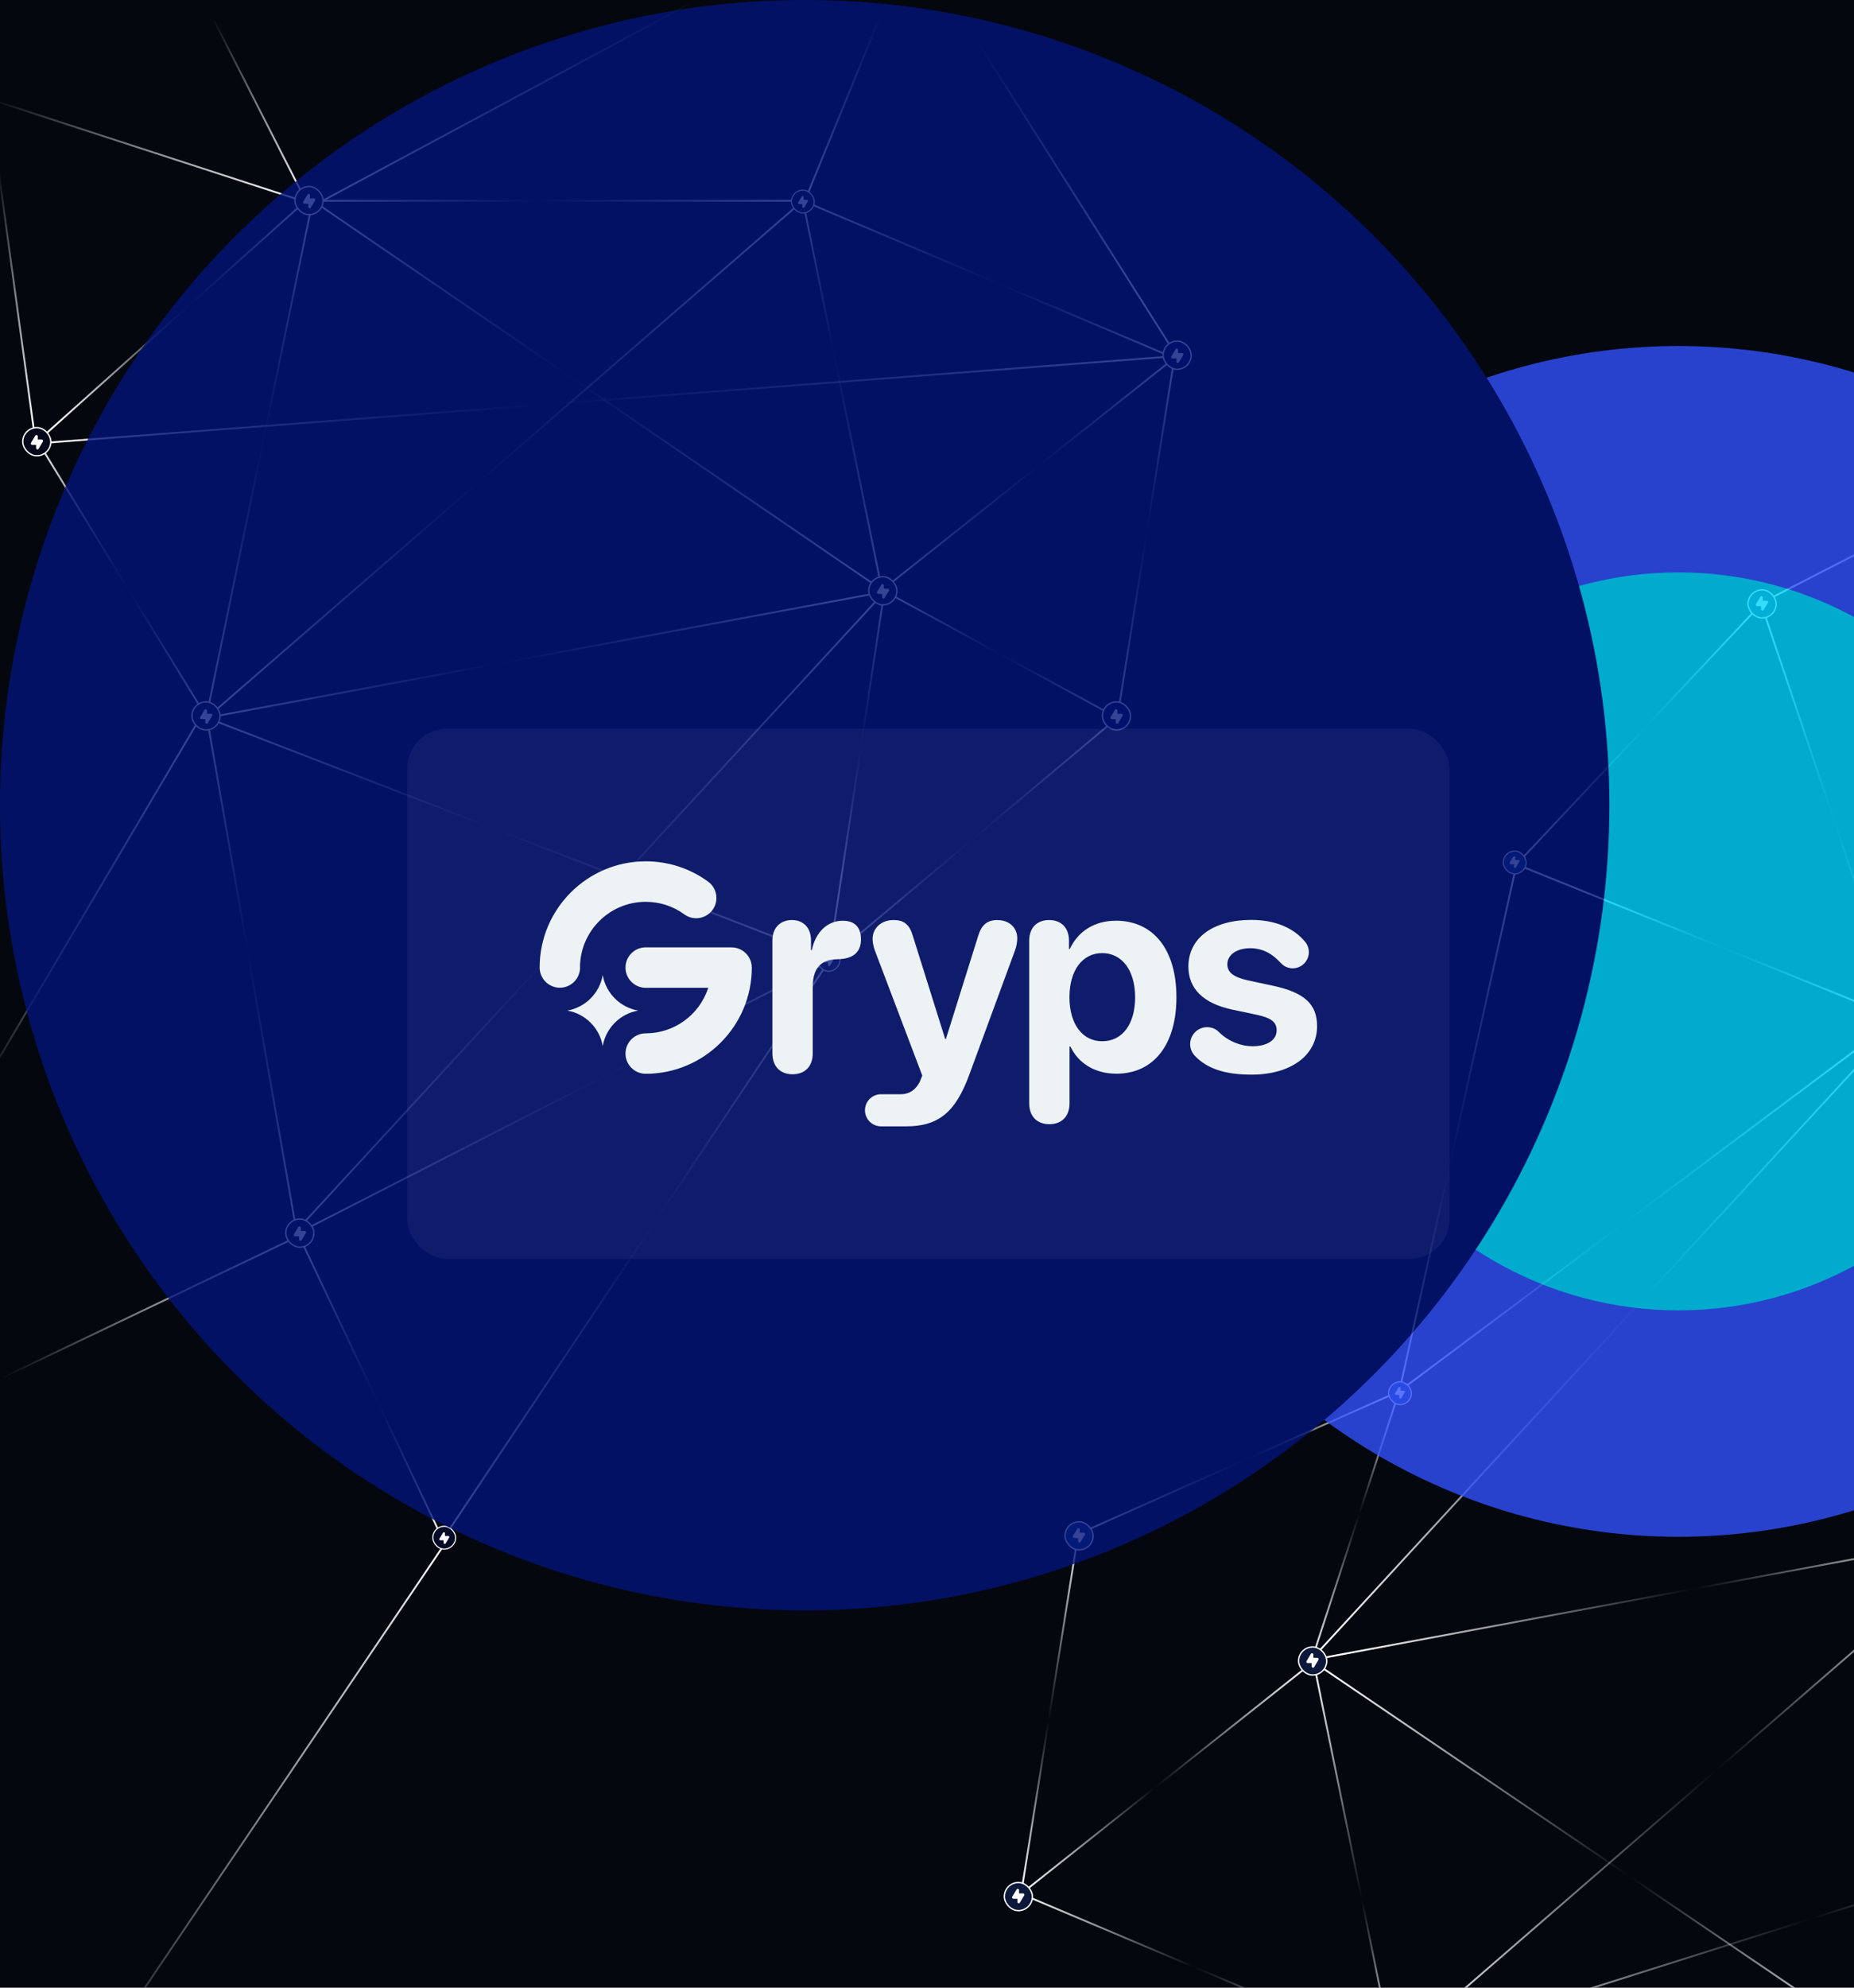 <svg width="560" height="600" viewBox="0 0 560 600" fill="none" xmlns="http://www.w3.org/2000/svg">
<g clip-path="url(#clip0_2057_57456)">
<rect width="560" height="600" fill="#05070F"/>
<path d="M420.654 619.12L568.154 619.119" stroke="url(#paint0_linear_2057_57456)" stroke-width="0.556"/>
<path d="M420.654 619.118L652.599 545.832" stroke="url(#paint1_linear_2057_57456)" stroke-width="0.556"/>
<path d="M420.654 619.115L600.654 463.051" stroke="url(#paint2_linear_2057_57456)" stroke-width="0.556"/>
<path d="M395.932 501.112L600.654 463.055" stroke="url(#paint3_linear_2057_57456)" stroke-width="0.556"/>
<path d="M395.932 501.108L574.266 307.498" stroke="url(#paint4_linear_2057_57456)" stroke-width="0.556"/>
<path d="M573.987 310.273L600.654 463.05" stroke="url(#paint5_linear_2057_57456)" stroke-width="0.556"/>
<path d="M395.933 501.109L569.98 619.163" stroke="url(#paint6_linear_2057_57456)" stroke-width="0.556"/>
<path d="M600.654 464.164L568.71 619.164" stroke="url(#paint7_linear_2057_57456)" stroke-width="0.556"/>
<path d="M420.655 619.116L396.766 501.664" stroke="url(#paint8_linear_2057_57456)" stroke-width="0.556"/>
<path d="M420.653 619.12L308.432 571.669" stroke="url(#paint9_linear_2057_57456)" stroke-width="0.556"/>
<path d="M325.654 463.055L308.432 571.668" stroke="url(#paint10_linear_2057_57456)" stroke-width="0.556"/>
<path d="M394.543 503.336L308.432 571.671" stroke="url(#paint11_linear_2057_57456)" stroke-width="0.556"/>
<path d="M325.654 463.052L422.598 419.995" stroke="url(#paint12_linear_2057_57456)" stroke-width="0.556"/>
<path d="M395.932 501.947L422.599 420" stroke="url(#paint13_linear_2057_57456)" stroke-width="0.556"/>
<path d="M573.154 307.498L422.598 419.996" stroke="url(#paint14_linear_2057_57456)" stroke-width="0.556"/>
<path d="M458.073 260.91L573.19 307.414" stroke="url(#paint15_linear_2057_57456)" stroke-width="0.556"/>
<path d="M458.072 260.911L531.961 182.3" stroke="url(#paint16_linear_2057_57456)" stroke-width="0.556"/>
<path d="M574.184 307.578L531.962 182.3" stroke="url(#paint17_linear_2057_57456)" stroke-width="0.556"/>
<path d="M458.073 260.905L422.518 420.63" stroke="url(#paint18_linear_2057_57456)" stroke-width="0.556"/>
<path d="M666.091 113.055L532.518 181.745" stroke="url(#paint19_linear_2057_57456)" stroke-width="0.556"/>
<path d="M669.424 167.215L572.758 308.327" stroke="url(#paint20_linear_2057_57456)" stroke-width="0.556"/>
<rect x="311.841" y="576.743" width="8.485" height="8.485" rx="4.242" transform="rotate(-180 311.841 576.743)" fill="#0D193A"/>
<rect x="311.841" y="576.743" width="8.485" height="8.485" rx="4.242" transform="rotate(-180 311.841 576.743)" stroke="url(#paint21_linear_2057_57456)" stroke-width="0.404"/>
<path d="M307.302 574.119C307.302 574.528 307.841 574.678 308.052 574.327L309.359 572.149C309.52 571.88 309.326 571.537 309.012 571.537L307.807 571.537L307.807 570.571C307.807 570.162 307.267 570.012 307.056 570.364L305.75 572.541C305.588 572.811 305.782 573.153 306.096 573.153L307.302 573.153L307.302 574.119Z" fill="white"/>
<rect x="400.73" y="505.626" width="8.485" height="8.485" rx="4.242" transform="rotate(-180 400.73 505.626)" fill="#0D193A"/>
<rect x="400.73" y="505.626" width="8.485" height="8.485" rx="4.242" transform="rotate(-180 400.73 505.626)" stroke="url(#paint22_linear_2057_57456)" stroke-width="0.404"/>
<path d="M396.19 503.002C396.19 503.411 396.73 503.561 396.941 503.209L398.247 501.032C398.409 500.762 398.215 500.42 397.901 500.42L396.695 500.42L396.695 499.454C396.695 499.045 396.156 498.895 395.945 499.246L394.638 501.424C394.477 501.693 394.671 502.036 394.985 502.036L396.19 502.036L396.19 503.002Z" fill="white"/>
<rect x="536.482" y="186.54" width="8.485" height="8.485" rx="4.242" transform="rotate(-180 536.482 186.54)" fill="#0D193A"/>
<rect x="536.482" y="186.54" width="8.485" height="8.485" rx="4.242" transform="rotate(-180 536.482 186.54)" stroke="url(#paint23_linear_2057_57456)" stroke-width="0.404"/>
<path d="M531.942 183.916C531.942 184.325 532.482 184.475 532.693 184.123L533.999 181.946C534.161 181.676 533.967 181.334 533.653 181.334L532.447 181.334L532.447 180.368C532.447 179.959 531.908 179.809 531.697 180.16L530.39 182.338C530.229 182.607 530.423 182.95 530.737 182.95L531.942 182.95L531.942 183.916Z" fill="white"/>
<rect x="330.174" y="467.853" width="8.485" height="8.485" rx="4.242" transform="rotate(-180 330.174 467.853)" fill="#103473"/>
<rect x="330.174" y="467.853" width="8.485" height="8.485" rx="4.242" transform="rotate(-180 330.174 467.853)" stroke="url(#paint24_linear_2057_57456)" stroke-width="0.404"/>
<path d="M325.635 465.228C325.635 465.638 326.174 465.787 326.385 465.436L327.692 463.258C327.853 462.989 327.659 462.646 327.345 462.646L326.14 462.646L326.14 461.681C326.14 461.271 325.6 461.122 325.389 461.473L324.083 463.651C323.921 463.92 324.115 464.263 324.429 464.263L325.635 464.263L325.635 465.228Z" fill="white"/>
<rect x="426.323" y="424" width="6.894" height="6.894" rx="3.447" transform="rotate(-180 426.323 424)" fill="#103473"/>
<rect x="426.323" y="424" width="6.894" height="6.894" rx="3.447" transform="rotate(-180 426.323 424)" stroke="url(#paint25_linear_2057_57456)" stroke-width="0.328"/>
<path d="M422.635 421.866C422.635 422.199 423.073 422.321 423.245 422.035L424.306 420.266C424.438 420.047 424.28 419.769 424.025 419.769L423.045 419.769L423.045 418.984C423.045 418.651 422.607 418.53 422.435 418.815L421.374 420.585C421.243 420.804 421.4 421.082 421.655 421.082L422.635 421.082L422.635 421.866Z" fill="white"/>
<rect x="460.965" y="263.797" width="6.894" height="6.894" rx="3.447" transform="rotate(-180 460.965 263.797)" fill="#103473"/>
<rect x="460.965" y="263.797" width="6.894" height="6.894" rx="3.447" transform="rotate(-180 460.965 263.797)" stroke="url(#paint26_linear_2057_57456)" stroke-width="0.328"/>
<path d="M457.276 261.663C457.276 261.996 457.715 262.118 457.886 261.832L458.948 260.063C459.079 259.844 458.921 259.566 458.666 259.566L457.687 259.566L457.687 258.781C457.687 258.448 457.248 258.327 457.077 258.612L456.015 260.382C455.884 260.6 456.042 260.879 456.297 260.879L457.276 260.879L457.276 261.663Z" fill="white"/>
<path d="M47.644 -27.218L93.203 62.228" stroke="url(#paint27_linear_2057_57456)" stroke-width="0.556"/>
<path d="M-3.888 29.688L91.575 60.72" stroke="url(#paint28_linear_2057_57456)" stroke-width="0.556"/>
<path d="M-2.499 36.388L10.593 132.449" stroke="url(#paint29_linear_2057_57456)" stroke-width="0.556"/>
<path d="M93.057 59.999L12.13 132.479" stroke="url(#paint30_linear_2057_57456)" stroke-width="0.556"/>
<path d="M208.889 0.835L97.778 60.425" stroke="url(#paint31_linear_2057_57456)" stroke-width="0.556"/>
<path d="M267.778 0.281L242.778 61.391" stroke="url(#paint32_linear_2057_57456)" stroke-width="0.556"/>
<path d="M288.334 1.671L355.278 107.227" stroke="url(#paint33_linear_2057_57456)" stroke-width="0.556"/>
<path d="M242.5 60.606L95 60.607" stroke="url(#paint34_linear_2057_57456)" stroke-width="0.556"/>
<path d="M242.501 60.604L62.501 216.667" stroke="url(#paint35_linear_2057_57456)" stroke-width="0.556"/>
<path d="M267.223 178.615L62.501 216.672" stroke="url(#paint36_linear_2057_57456)" stroke-width="0.556"/>
<path d="M251.112 289.449L62.5 216.674" stroke="url(#paint37_linear_2057_57456)" stroke-width="0.556"/>
<path d="M267.223 178.611L88.89 372.221" stroke="url(#paint38_linear_2057_57456)" stroke-width="0.556"/>
<path d="M89.168 369.445L62.501 216.668" stroke="url(#paint39_linear_2057_57456)" stroke-width="0.556"/>
<path d="M267.223 178.609L94.445 60.554" stroke="url(#paint40_linear_2057_57456)" stroke-width="0.556"/>
<path d="M355.001 107.499L10.836 133.89" stroke="url(#paint41_linear_2057_57456)" stroke-width="0.556"/>
<path d="M62.501 215.555L94.445 60.555" stroke="url(#paint42_linear_2057_57456)" stroke-width="0.556"/>
<path d="M242.501 60.603L266.39 178.055" stroke="url(#paint43_linear_2057_57456)" stroke-width="0.556"/>
<path d="M242.502 60.607L354.723 108.057" stroke="url(#paint44_linear_2057_57456)" stroke-width="0.556"/>
<path d="M337.501 216.672L354.723 108.059" stroke="url(#paint45_linear_2057_57456)" stroke-width="0.556"/>
<path d="M268.612 176.39L354.723 108.056" stroke="url(#paint46_linear_2057_57456)" stroke-width="0.556"/>
<path d="M337.501 216.666L250.001 290" stroke="url(#paint47_linear_2057_57456)" stroke-width="0.556"/>
<path d="M337.501 216.667L266.946 178.334" stroke="url(#paint48_linear_2057_57456)" stroke-width="0.556"/>
<path d="M267.223 177.781L250.278 290.281" stroke="url(#paint49_linear_2057_57456)" stroke-width="0.556"/>
<path d="M90.001 372.225L250.279 290.279" stroke="url(#paint50_linear_2057_57456)" stroke-width="0.556"/>
<path d="M134.446 463.613L250.279 290.281" stroke="url(#paint51_linear_2057_57456)" stroke-width="0.556"/>
<path d="M11.112 132.783L62.501 216.672" stroke="url(#paint52_linear_2057_57456)" stroke-width="0.556"/>
<path d="M133.612 464.448L89.965 372.312" stroke="url(#paint53_linear_2057_57456)" stroke-width="0.556"/>
<path d="M-1.11 320.838L60.52 216.58" stroke="url(#paint54_linear_2057_57456)" stroke-width="0.556"/>
<path d="M0.835 415.836L89.168 373.615" stroke="url(#paint55_linear_2057_57456)" stroke-width="0.556"/>
<path d="M0.001 664.722L135.557 464.206" stroke="url(#paint56_linear_2057_57456)" stroke-width="0.556"/>
<rect x="89.092" y="56.311" width="8.485" height="8.485" rx="4.242" fill="#05081A"/>
<rect x="89.092" y="56.311" width="8.485" height="8.485" rx="4.242" stroke="url(#paint57_linear_2057_57456)" stroke-width="0.404"/>
<path d="M93.631 58.936C93.631 58.526 93.091 58.377 92.88 58.728L91.574 60.906C91.412 61.175 91.606 61.518 91.92 61.518L93.126 61.518L93.126 62.483C93.126 62.893 93.665 63.042 93.876 62.691L95.183 60.513C95.344 60.244 95.151 59.901 94.837 59.901L93.631 59.901L93.631 58.936Z" fill="white"/>
<rect x="351.314" y="102.983" width="8.485" height="8.485" rx="4.242" fill="#060C2F"/>
<rect x="351.314" y="102.983" width="8.485" height="8.485" rx="4.242" stroke="url(#paint58_linear_2057_57456)" stroke-width="0.404"/>
<path d="M355.854 105.608C355.854 105.198 355.314 105.049 355.103 105.4L353.796 107.578C353.635 107.847 353.829 108.19 354.143 108.19L355.349 108.19L355.349 109.155C355.349 109.565 355.888 109.714 356.099 109.363L357.406 107.185C357.567 106.916 357.373 106.573 357.059 106.573L355.854 106.573L355.854 105.608Z" fill="white"/>
<rect x="6.87" y="129.093" width="8.485" height="8.485" rx="4.242" fill="#05081A"/>
<rect x="6.87" y="129.093" width="8.485" height="8.485" rx="4.242" stroke="url(#paint59_linear_2057_57456)" stroke-width="0.404"/>
<path d="M11.409 131.717C11.409 131.307 10.87 131.158 10.659 131.509L9.352 133.687C9.191 133.956 9.385 134.299 9.699 134.299L10.904 134.299L10.904 135.264C10.904 135.674 11.444 135.824 11.655 135.472L12.961 133.295C13.123 133.025 12.929 132.683 12.615 132.683L11.409 132.683L11.409 131.717Z" fill="white"/>
<rect x="262.426" y="174.093" width="8.485" height="8.485" rx="4.242" fill="#05081A"/>
<rect x="262.426" y="174.093" width="8.485" height="8.485" rx="4.242" stroke="url(#paint60_linear_2057_57456)" stroke-width="0.404"/>
<path d="M266.965 176.717C266.965 176.307 266.425 176.158 266.214 176.509L264.908 178.687C264.746 178.956 264.94 179.299 265.254 179.299L266.46 179.299L266.46 180.264C266.46 180.674 267 180.824 267.21 180.472L268.517 178.295C268.679 178.025 268.485 177.683 268.17 177.683L266.965 177.683L266.965 176.717Z" fill="white"/>
<rect x="86.314" y="367.983" width="8.485" height="8.485" rx="4.242" fill="#05081A"/>
<rect x="86.314" y="367.983" width="8.485" height="8.485" rx="4.242" stroke="url(#paint61_linear_2057_57456)" stroke-width="0.404"/>
<path d="M90.854 370.608C90.854 370.198 90.314 370.049 90.103 370.4L88.796 372.578C88.635 372.847 88.829 373.19 89.143 373.19L90.349 373.19L90.349 374.155C90.349 374.565 90.888 374.714 91.099 374.363L92.406 372.185C92.567 371.916 92.373 371.573 92.059 371.573L90.854 371.573L90.854 370.608Z" fill="white"/>
<rect x="332.98" y="211.874" width="8.485" height="8.485" rx="4.242" fill="#050C37"/>
<rect x="332.98" y="211.874" width="8.485" height="8.485" rx="4.242" stroke="url(#paint62_linear_2057_57456)" stroke-width="0.404"/>
<path d="M337.52 214.498C337.52 214.089 336.98 213.939 336.769 214.291L335.462 216.468C335.301 216.738 335.495 217.08 335.809 217.08L337.015 217.08L337.015 218.046C337.015 218.455 337.554 218.605 337.765 218.254L339.072 216.076C339.233 215.807 339.039 215.464 338.725 215.464L337.52 215.464L337.52 214.498Z" fill="white"/>
<rect x="239.054" y="57.391" width="6.894" height="6.894" rx="3.447" fill="#05081A"/>
<rect x="239.054" y="57.391" width="6.894" height="6.894" rx="3.447" stroke="url(#paint63_linear_2057_57456)" stroke-width="0.328"/>
<path d="M242.742 59.524C242.742 59.191 242.304 59.07 242.132 59.355L241.071 61.125C240.939 61.343 241.097 61.622 241.352 61.622L242.332 61.622L242.332 62.406C242.332 62.739 242.77 62.861 242.942 62.575L244.003 60.806C244.134 60.587 243.977 60.309 243.722 60.309L242.742 60.309L242.742 59.524Z" fill="white"/>
<rect x="246.832" y="286.274" width="6.894" height="6.894" rx="3.447" fill="#050C32"/>
<rect x="246.832" y="286.274" width="6.894" height="6.894" rx="3.447" stroke="url(#paint64_linear_2057_57456)" stroke-width="0.328"/>
<path d="M250.52 288.407C250.52 288.074 250.082 287.953 249.911 288.238L248.849 290.007C248.718 290.226 248.875 290.505 249.131 290.505L250.11 290.505L250.11 291.289C250.11 291.622 250.549 291.743 250.72 291.458L251.781 289.689C251.913 289.47 251.755 289.191 251.5 289.191L250.52 289.191L250.52 288.407Z" fill="white"/>
<rect x="130.721" y="460.719" width="6.894" height="6.894" rx="3.447" fill="#040A27"/>
<rect x="130.721" y="460.719" width="6.894" height="6.894" rx="3.447" stroke="url(#paint65_linear_2057_57456)" stroke-width="0.328"/>
<path d="M134.409 462.852C134.409 462.519 133.971 462.398 133.799 462.683L132.738 464.453C132.606 464.672 132.764 464.95 133.019 464.95L133.999 464.95L133.999 465.734C133.999 466.067 134.437 466.189 134.609 465.903L135.67 464.134C135.801 463.915 135.644 463.637 135.389 463.637L134.409 463.637L134.409 462.852Z" fill="white"/>
<rect x="57.981" y="211.874" width="8.485" height="8.485" rx="4.242" fill="#05081A"/>
<rect x="57.981" y="211.874" width="8.485" height="8.485" rx="4.242" stroke="url(#paint66_linear_2057_57456)" stroke-width="0.404"/>
<path d="M62.521 214.498C62.521 214.089 61.981 213.939 61.77 214.291L60.464 216.468C60.302 216.738 60.496 217.08 60.81 217.08L62.016 217.08L62.016 218.046C62.016 218.455 62.555 218.605 62.766 218.254L64.073 216.076C64.234 215.807 64.04 215.464 63.726 215.464L62.521 215.464L62.521 214.498Z" fill="white"/>
<g opacity="0.8">
<g filter="url(#filter16_f_2057_57456)">
<circle cx="179.722" cy="179.722" r="179.722" transform="matrix(1 0 0 -1 327.223 463.891)" fill="#3151FD"/>
</g>
<g filter="url(#filter17_f_2057_57456)">
<circle cx="111.389" cy="111.389" r="111.389" transform="matrix(1 0 0 -1 395.556 395.555)" fill="#00D4FD"/>
</g>
<g filter="url(#filter18_f_2057_57456)">
<circle cx="243.056" cy="243.056" r="243.056" transform="matrix(1 0 0 -1 0 486.109)" fill="#011479"/>
</g>
</g>
<rect x="123" y="220" width="314.822" height="160" rx="12" fill="white" fill-opacity="0.05"/>
<path d="M301.334 277.745C304.843 277.745 307.267 280.037 307.267 283.255C307.267 284.248 307.028 285.678 306.604 286.843L292.858 324.175C288.674 335.736 283.496 340 273.684 340H266.108C263.433 340 261.262 337.828 261.262 335.153C261.262 332.478 263.433 330.307 266.108 330.307H272.055C274.187 330.307 276.491 329.392 277.947 326.254L278.569 324.665L264.281 286.989C263.818 285.745 263.565 284.407 263.565 283.4C263.565 280.103 266.28 277.719 269.869 277.719C273.087 277.719 274.756 279.096 275.763 282.646L285.496 313.634H285.708L295.441 282.565C296.448 279.176 298.196 277.719 301.334 277.719V277.745ZM316.882 277.719C320.391 277.719 322.895 279.891 322.895 284.022V286.446H323.146C325.569 281.189 330.535 277.931 337.011 277.931V277.918C348.36 277.918 355.339 286.605 355.339 301.013C355.339 315.421 348.4 324.108 337.21 324.108C330.694 324.108 325.688 320.944 323.305 315.885H323.053V333.008C323.053 337.179 320.51 339.352 316.961 339.352C313.412 339.351 310.869 337.179 310.869 333.008V283.982C310.869 279.891 313.373 277.719 316.882 277.719ZM377.958 277.679C385.361 277.679 390.79 280.261 393.981 284.035C395.849 285.982 395.783 289.067 393.836 290.935C391.889 292.802 388.804 292.736 386.937 290.789C384.619 288.154 381.639 286.26 377.732 286.233C373.601 286.207 370.714 288.193 370.714 291.08C370.714 293.424 372.476 294.961 376.938 295.928L384.328 297.517L384.381 297.53C393.902 299.543 397.822 303.039 397.822 309.727C397.822 318.626 389.85 324.387 378.024 324.387C370.052 324.387 364.649 322.625 360.914 318.719C358.954 316.679 359.02 313.447 361.06 311.487C363.099 309.527 366.331 309.594 368.291 311.634C371.059 314.388 374.978 315.818 378.302 315.818C382.725 315.818 385.612 313.977 385.612 311.011C385.612 308.588 384.063 307.303 379.68 306.336L372.157 304.747C363.377 302.867 358.954 298.39 358.954 291.756C358.954 283.188 366.344 277.679 377.958 277.679ZM239.199 277.719C242.616 277.719 244.96 279.983 244.96 283.863V286.79H245.211C246.376 281.23 250.042 277.933 254.516 277.931C256.141 277.932 257.436 278.303 258.309 279.057C259.474 279.984 260.057 281.48 260.057 283.572C260.057 285.492 259.474 286.95 258.309 287.956C257.143 288.962 255.395 289.505 253.012 289.545C247.45 289.624 245.489 292.749 245.489 298.06V317.938C245.489 321.99 243.066 324.28 239.397 324.28C235.729 324.28 233.306 321.99 233.306 317.938V283.863C233.306 279.97 235.783 277.719 239.199 277.719ZM220.977 285.981C224.34 285.981 227.082 288.723 227.082 292.087C227.082 309.753 212.7 324.134 195.034 324.134C191.671 324.134 188.929 321.393 188.929 318.029C188.929 314.666 191.67 311.924 195.034 311.924C203.563 311.924 211.125 306.481 213.853 298.39L213.918 298.178H195.034C191.671 298.178 188.929 295.437 188.929 292.073C188.929 288.71 191.67 285.968 195.034 285.968H220.977V285.981ZM182.056 294.339C182.996 299.795 187.313 304.112 192.769 305.053C187.313 305.993 183.009 310.31 182.056 315.766C181.115 310.31 176.798 305.993 171.342 305.053C176.798 304.112 181.102 299.795 182.056 294.339ZM332.919 287.704C326.946 287.704 323.026 292.922 323.026 301.026C323.026 309.131 326.946 314.309 332.919 314.309C339.024 314.309 342.864 309.131 342.864 301.026C342.864 292.922 338.891 287.704 332.919 287.704ZM195.048 260C201.868 260 208.384 262.119 213.893 266.132C216.607 268.118 217.203 271.946 215.229 274.66C214.077 276.236 212.237 277.176 210.29 277.176C208.992 277.176 207.747 276.779 206.701 276.011C203.298 273.534 199.259 272.223 195.034 272.223C184.082 272.223 175.184 281.136 175.184 292.074L175.21 292.048C175.21 295.411 172.468 298.152 169.104 298.152C165.741 298.152 163 295.411 163 292.048C163 274.382 177.382 260 195.048 260Z" fill="#EDF2F4"/>
</g>
<defs>
<filter id="filter16_f_2057_57456" x="49.445" y="-173.332" width="915" height="915.001" filterUnits="userSpaceOnUse" color-interpolation-filters="sRGB">
<feFlood flood-opacity="0" result="BackgroundImageFix"/>
<feBlend mode="normal" in="SourceGraphic" in2="BackgroundImageFix" result="shape"/>
<feGaussianBlur stdDeviation="138.889" result="effect1_foregroundBlur_2057_57456"/>
</filter>
<filter id="filter17_f_2057_57456" x="117.778" y="-105.004" width="778.333" height="778.337" filterUnits="userSpaceOnUse" color-interpolation-filters="sRGB">
<feFlood flood-opacity="0" result="BackgroundImageFix"/>
<feBlend mode="normal" in="SourceGraphic" in2="BackgroundImageFix" result="shape"/>
<feGaussianBlur stdDeviation="138.889" result="effect1_foregroundBlur_2057_57456"/>
</filter>
<filter id="filter18_f_2057_57456" x="-555.556" y="-555.556" width="1597.22" height="1597.22" filterUnits="userSpaceOnUse" color-interpolation-filters="sRGB">
<feFlood flood-opacity="0" result="BackgroundImageFix"/>
<feBlend mode="normal" in="SourceGraphic" in2="BackgroundImageFix" result="shape"/>
<feGaussianBlur stdDeviation="277.778" result="effect1_foregroundBlur_2057_57456"/>
</filter>
<linearGradient id="paint0_linear_2057_57456" x1="422.876" y1="621.945" x2="564.93" y2="623.112" gradientUnits="userSpaceOnUse">
<stop stop-color="white"/>
<stop offset="0.553" stop-color="white" stop-opacity="0"/>
<stop offset="1" stop-color="white"/>
</linearGradient>
<linearGradient id="paint1_linear_2057_57456" x1="422.877" y1="621.944" x2="647.599" y2="545.833" gradientUnits="userSpaceOnUse">
<stop stop-color="white"/>
<stop offset="0.553" stop-color="white" stop-opacity="0"/>
<stop offset="1" stop-color="white"/>
</linearGradient>
<linearGradient id="paint2_linear_2057_57456" x1="422.876" y1="621.94" x2="597.321" y2="464.995" gradientUnits="userSpaceOnUse">
<stop stop-color="white"/>
<stop offset="0.553" stop-color="white" stop-opacity="0"/>
<stop offset="1" stop-color="white"/>
</linearGradient>
<linearGradient id="paint3_linear_2057_57456" x1="408.154" y1="503.889" x2="597.321" y2="464.998" gradientUnits="userSpaceOnUse">
<stop stop-color="white"/>
<stop offset="0.553" stop-color="white" stop-opacity="0"/>
<stop offset="1" stop-color="white"/>
</linearGradient>
<linearGradient id="paint4_linear_2057_57456" x1="408.155" y1="503.886" x2="574.266" y2="304.719" gradientUnits="userSpaceOnUse">
<stop stop-color="white"/>
<stop offset="0.553" stop-color="white" stop-opacity="0"/>
<stop offset="1" stop-color="white"/>
</linearGradient>
<linearGradient id="paint5_linear_2057_57456" x1="571.21" y1="305.551" x2="597.321" y2="464.994" gradientUnits="userSpaceOnUse">
<stop stop-color="white"/>
<stop offset="0.553" stop-color="white" stop-opacity="0"/>
<stop offset="1" stop-color="white"/>
</linearGradient>
<linearGradient id="paint6_linear_2057_57456" x1="399.544" y1="504.165" x2="566.21" y2="619.165" gradientUnits="userSpaceOnUse">
<stop stop-color="white"/>
<stop offset="0.553" stop-color="white" stop-opacity="0"/>
<stop offset="1" stop-color="white"/>
</linearGradient>
<linearGradient id="paint7_linear_2057_57456" x1="601.488" y1="459.164" x2="566.21" y2="619.164" gradientUnits="userSpaceOnUse">
<stop stop-color="white"/>
<stop offset="0.553" stop-color="white" stop-opacity="0"/>
<stop offset="1" stop-color="white"/>
</linearGradient>
<linearGradient id="paint8_linear_2057_57456" x1="422.877" y1="621.942" x2="397.321" y2="501.386" gradientUnits="userSpaceOnUse">
<stop stop-color="white"/>
<stop offset="0.404" stop-color="white" stop-opacity="0"/>
<stop offset="1" stop-color="white"/>
</linearGradient>
<linearGradient id="paint9_linear_2057_57456" x1="422.876" y1="621.945" x2="308.154" y2="570.279" gradientUnits="userSpaceOnUse">
<stop stop-color="white"/>
<stop offset="0.541" stop-color="white" stop-opacity="0"/>
<stop offset="1" stop-color="white"/>
</linearGradient>
<linearGradient id="paint10_linear_2057_57456" x1="323.71" y1="459.166" x2="308.155" y2="570.277" gradientUnits="userSpaceOnUse">
<stop stop-color="white"/>
<stop offset="0.541" stop-color="white" stop-opacity="0"/>
<stop offset="1" stop-color="white"/>
</linearGradient>
<linearGradient id="paint11_linear_2057_57456" x1="394.821" y1="500.559" x2="308.155" y2="570.281" gradientUnits="userSpaceOnUse">
<stop stop-color="white"/>
<stop offset="0.541" stop-color="white" stop-opacity="0"/>
<stop offset="1" stop-color="white"/>
</linearGradient>
<linearGradient id="paint12_linear_2057_57456" x1="323.71" y1="459.163" x2="417.321" y2="416.663" gradientUnits="userSpaceOnUse">
<stop stop-color="white"/>
<stop offset="0.541" stop-color="white" stop-opacity="0"/>
<stop offset="1" stop-color="white"/>
</linearGradient>
<linearGradient id="paint13_linear_2057_57456" x1="393.432" y1="501.947" x2="417.321" y2="416.669" gradientUnits="userSpaceOnUse">
<stop stop-color="white"/>
<stop offset="0.541" stop-color="white" stop-opacity="0"/>
<stop offset="1" stop-color="white"/>
</linearGradient>
<linearGradient id="paint14_linear_2057_57456" x1="570.376" y1="306.664" x2="417.32" y2="416.665" gradientUnits="userSpaceOnUse">
<stop stop-color="white"/>
<stop offset="0.541" stop-color="white" stop-opacity="0"/>
<stop offset="1" stop-color="white"/>
</linearGradient>
<linearGradient id="paint15_linear_2057_57456" x1="569.265" y1="307.501" x2="501.964" y2="244.394" gradientUnits="userSpaceOnUse">
<stop stop-color="white"/>
<stop offset="0.541" stop-color="white" stop-opacity="0"/>
<stop offset="1" stop-color="white"/>
</linearGradient>
<linearGradient id="paint16_linear_2057_57456" x1="485.017" y1="276.745" x2="532.239" y2="182.3" gradientUnits="userSpaceOnUse">
<stop stop-color="white"/>
<stop offset="0.541" stop-color="white" stop-opacity="0"/>
<stop offset="1" stop-color="white"/>
</linearGradient>
<linearGradient id="paint17_linear_2057_57456" x1="485.017" y1="276.745" x2="532.239" y2="182.3" gradientUnits="userSpaceOnUse">
<stop stop-color="white"/>
<stop offset="0.541" stop-color="white" stop-opacity="0"/>
<stop offset="1" stop-color="white"/>
</linearGradient>
<linearGradient id="paint18_linear_2057_57456" x1="485.017" y1="276.739" x2="422.795" y2="426.739" gradientUnits="userSpaceOnUse">
<stop stop-color="white"/>
<stop offset="0.541" stop-color="white" stop-opacity="0"/>
<stop offset="1" stop-color="white"/>
</linearGradient>
<linearGradient id="paint19_linear_2057_57456" x1="657.48" y1="110.277" x2="533.351" y2="193.135" gradientUnits="userSpaceOnUse">
<stop stop-color="white" stop-opacity="0"/>
<stop offset="1" stop-color="white"/>
</linearGradient>
<linearGradient id="paint20_linear_2057_57456" x1="668.036" y1="172.493" x2="573.591" y2="304.993" gradientUnits="userSpaceOnUse">
<stop stop-color="white" stop-opacity="0"/>
<stop offset="1" stop-color="white"/>
</linearGradient>
<linearGradient id="paint21_linear_2057_57456" x1="316.553" y1="591.491" x2="316.553" y2="576.945" gradientUnits="userSpaceOnUse">
<stop stop-color="white"/>
<stop offset="1" stop-color="white"/>
</linearGradient>
<linearGradient id="paint22_linear_2057_57456" x1="405.441" y1="520.374" x2="405.441" y2="505.828" gradientUnits="userSpaceOnUse">
<stop stop-color="white"/>
<stop offset="1" stop-color="white"/>
</linearGradient>
<linearGradient id="paint23_linear_2057_57456" x1="541.193" y1="201.288" x2="541.193" y2="186.742" gradientUnits="userSpaceOnUse">
<stop stop-color="white"/>
<stop offset="1" stop-color="white"/>
</linearGradient>
<linearGradient id="paint24_linear_2057_57456" x1="334.886" y1="482.6" x2="334.886" y2="468.055" gradientUnits="userSpaceOnUse">
<stop stop-color="white"/>
<stop offset="1" stop-color="white"/>
</linearGradient>
<linearGradient id="paint25_linear_2057_57456" x1="430.152" y1="435.982" x2="430.152" y2="424.164" gradientUnits="userSpaceOnUse">
<stop stop-color="white"/>
<stop offset="1" stop-color="white"/>
</linearGradient>
<linearGradient id="paint26_linear_2057_57456" x1="464.793" y1="275.779" x2="464.793" y2="263.961" gradientUnits="userSpaceOnUse">
<stop stop-color="white"/>
<stop offset="1" stop-color="white"/>
</linearGradient>
<linearGradient id="paint27_linear_2057_57456" x1="63.89" y1="5.839" x2="90.699" y2="61.117" gradientUnits="userSpaceOnUse">
<stop stop-color="white" stop-opacity="0"/>
<stop offset="1" stop-color="white"/>
</linearGradient>
<linearGradient id="paint28_linear_2057_57456" x1="-3.69" y1="29.492" x2="89.019" y2="61.705" gradientUnits="userSpaceOnUse">
<stop stop-color="white" stop-opacity="0"/>
<stop offset="1" stop-color="white"/>
</linearGradient>
<linearGradient id="paint29_linear_2057_57456" x1="1.112" y1="49.167" x2="9.098" y2="130.155" gradientUnits="userSpaceOnUse">
<stop stop-color="white" stop-opacity="0"/>
<stop offset="1" stop-color="white"/>
</linearGradient>
<linearGradient id="paint30_linear_2057_57456" x1="93.335" y1="60.276" x2="12.912" y2="129.852" gradientUnits="userSpaceOnUse">
<stop stop-color="white"/>
<stop offset="0.447" stop-color="white" stop-opacity="0"/>
<stop offset="0.966" stop-color="white"/>
</linearGradient>
<linearGradient id="paint31_linear_2057_57456" x1="208.889" y1="1.39" x2="99.859" y2="55.736" gradientUnits="userSpaceOnUse">
<stop stop-color="white" stop-opacity="0"/>
<stop offset="1" stop-color="white"/>
</linearGradient>
<linearGradient id="paint32_linear_2057_57456" x1="258.056" y1="2.225" x2="242.637" y2="56.261" gradientUnits="userSpaceOnUse">
<stop stop-color="white" stop-opacity="0"/>
<stop offset="1" stop-color="white"/>
</linearGradient>
<linearGradient id="paint33_linear_2057_57456" x1="258.056" y1="2.227" x2="242.637" y2="56.262" gradientUnits="userSpaceOnUse">
<stop stop-color="white" stop-opacity="0"/>
<stop offset="1" stop-color="white"/>
</linearGradient>
<linearGradient id="paint34_linear_2057_57456" x1="240.278" y1="57.782" x2="98.224" y2="56.615" gradientUnits="userSpaceOnUse">
<stop stop-color="white"/>
<stop offset="0.553" stop-color="white" stop-opacity="0"/>
<stop offset="1" stop-color="white"/>
</linearGradient>
<linearGradient id="paint35_linear_2057_57456" x1="240.279" y1="57.779" x2="65.835" y2="214.723" gradientUnits="userSpaceOnUse">
<stop stop-color="white"/>
<stop offset="0.553" stop-color="white" stop-opacity="0"/>
<stop offset="1" stop-color="white"/>
</linearGradient>
<linearGradient id="paint36_linear_2057_57456" x1="255.001" y1="175.837" x2="65.834" y2="214.728" gradientUnits="userSpaceOnUse">
<stop stop-color="white"/>
<stop offset="0.553" stop-color="white" stop-opacity="0"/>
<stop offset="1" stop-color="white"/>
</linearGradient>
<linearGradient id="paint37_linear_2057_57456" x1="251.112" y1="288.338" x2="65.834" y2="214.731" gradientUnits="userSpaceOnUse">
<stop stop-color="white"/>
<stop offset="0.553" stop-color="white" stop-opacity="0"/>
<stop offset="1" stop-color="white"/>
</linearGradient>
<linearGradient id="paint38_linear_2057_57456" x1="255.001" y1="175.833" x2="88.89" y2="375" gradientUnits="userSpaceOnUse">
<stop stop-color="white"/>
<stop offset="0.553" stop-color="white" stop-opacity="0"/>
<stop offset="1" stop-color="white"/>
</linearGradient>
<linearGradient id="paint39_linear_2057_57456" x1="91.946" y1="374.168" x2="65.834" y2="214.725" gradientUnits="userSpaceOnUse">
<stop stop-color="white"/>
<stop offset="0.553" stop-color="white" stop-opacity="0"/>
<stop offset="1" stop-color="white"/>
</linearGradient>
<linearGradient id="paint40_linear_2057_57456" x1="263.612" y1="175.554" x2="96.945" y2="60.554" gradientUnits="userSpaceOnUse">
<stop stop-color="white"/>
<stop offset="0.553" stop-color="white" stop-opacity="0"/>
<stop offset="1" stop-color="white"/>
</linearGradient>
<linearGradient id="paint41_linear_2057_57456" x1="355.001" y1="104.165" x2="11.113" y2="129.165" gradientUnits="userSpaceOnUse">
<stop stop-color="white"/>
<stop offset="0.553" stop-color="white" stop-opacity="0"/>
<stop offset="1" stop-color="white"/>
</linearGradient>
<linearGradient id="paint42_linear_2057_57456" x1="61.668" y1="220.555" x2="96.945" y2="60.555" gradientUnits="userSpaceOnUse">
<stop stop-color="white"/>
<stop offset="0.553" stop-color="white" stop-opacity="0"/>
<stop offset="1" stop-color="white"/>
</linearGradient>
<linearGradient id="paint43_linear_2057_57456" x1="240.279" y1="57.777" x2="265.834" y2="178.332" gradientUnits="userSpaceOnUse">
<stop stop-color="white"/>
<stop offset="0.404" stop-color="white" stop-opacity="0"/>
<stop offset="1" stop-color="white"/>
</linearGradient>
<linearGradient id="paint44_linear_2057_57456" x1="240.279" y1="57.781" x2="355.001" y2="109.448" gradientUnits="userSpaceOnUse">
<stop stop-color="white"/>
<stop offset="0.541" stop-color="white" stop-opacity="0"/>
<stop offset="1" stop-color="white"/>
</linearGradient>
<linearGradient id="paint45_linear_2057_57456" x1="339.445" y1="220.561" x2="355.001" y2="109.45" gradientUnits="userSpaceOnUse">
<stop stop-color="white"/>
<stop offset="0.541" stop-color="white" stop-opacity="0"/>
<stop offset="1" stop-color="white"/>
</linearGradient>
<linearGradient id="paint46_linear_2057_57456" x1="268.334" y1="179.168" x2="355.001" y2="109.445" gradientUnits="userSpaceOnUse">
<stop stop-color="white"/>
<stop offset="0.541" stop-color="white" stop-opacity="0"/>
<stop offset="1" stop-color="white"/>
</linearGradient>
<linearGradient id="paint47_linear_2057_57456" x1="339.445" y1="220.555" x2="245.834" y2="263.055" gradientUnits="userSpaceOnUse">
<stop stop-color="white"/>
<stop offset="0.541" stop-color="white" stop-opacity="0"/>
<stop offset="1" stop-color="white"/>
</linearGradient>
<linearGradient id="paint48_linear_2057_57456" x1="339.445" y1="220.556" x2="269.446" y2="180.279" gradientUnits="userSpaceOnUse">
<stop stop-color="white"/>
<stop offset="0.541" stop-color="white" stop-opacity="0"/>
<stop offset="1" stop-color="white"/>
</linearGradient>
<linearGradient id="paint49_linear_2057_57456" x1="269.723" y1="177.781" x2="245.834" y2="263.059" gradientUnits="userSpaceOnUse">
<stop stop-color="white"/>
<stop offset="0.541" stop-color="white" stop-opacity="0"/>
<stop offset="1" stop-color="white"/>
</linearGradient>
<linearGradient id="paint50_linear_2057_57456" x1="92.779" y1="373.057" x2="245.834" y2="263.057" gradientUnits="userSpaceOnUse">
<stop stop-color="white"/>
<stop offset="0.541" stop-color="white" stop-opacity="0"/>
<stop offset="1" stop-color="white"/>
</linearGradient>
<linearGradient id="paint51_linear_2057_57456" x1="138.057" y1="461.948" x2="250.001" y2="289.726" gradientUnits="userSpaceOnUse">
<stop stop-color="white"/>
<stop offset="0.541" stop-color="white" stop-opacity="0"/>
<stop offset="1" stop-color="white"/>
</linearGradient>
<linearGradient id="paint52_linear_2057_57456" x1="12.779" y1="128.894" x2="65.834" y2="214.727" gradientUnits="userSpaceOnUse">
<stop stop-color="white"/>
<stop offset="0.553" stop-color="white" stop-opacity="0"/>
<stop offset="1" stop-color="white"/>
</linearGradient>
<linearGradient id="paint53_linear_2057_57456" x1="93.89" y1="372.226" x2="161.191" y2="435.332" gradientUnits="userSpaceOnUse">
<stop stop-color="white"/>
<stop offset="0.541" stop-color="white" stop-opacity="0"/>
<stop offset="1" stop-color="white"/>
</linearGradient>
<linearGradient id="paint54_linear_2057_57456" x1="-8.332" y1="328.893" x2="58.748" y2="221.397" gradientUnits="userSpaceOnUse">
<stop stop-color="white" stop-opacity="0"/>
<stop offset="1" stop-color="white"/>
</linearGradient>
<linearGradient id="paint55_linear_2057_57456" x1="1.112" y1="416.669" x2="89.446" y2="373.058" gradientUnits="userSpaceOnUse">
<stop stop-color="white" stop-opacity="0"/>
<stop offset="1" stop-color="white"/>
</linearGradient>
<linearGradient id="paint56_linear_2057_57456" x1="0.001" y1="610.833" x2="135.834" y2="463.65" gradientUnits="userSpaceOnUse">
<stop stop-color="white" stop-opacity="0"/>
<stop offset="1" stop-color="white"/>
</linearGradient>
<linearGradient id="paint57_linear_2057_57456" x1="93.4" y1="70.655" x2="93.4" y2="56.109" gradientUnits="userSpaceOnUse">
<stop stop-color="white"/>
<stop offset="1" stop-color="white"/>
</linearGradient>
<linearGradient id="paint58_linear_2057_57456" x1="355.622" y1="117.327" x2="355.622" y2="102.781" gradientUnits="userSpaceOnUse">
<stop stop-color="white"/>
<stop offset="1" stop-color="white"/>
</linearGradient>
<linearGradient id="paint59_linear_2057_57456" x1="11.178" y1="143.436" x2="11.178" y2="128.891" gradientUnits="userSpaceOnUse">
<stop stop-color="white"/>
<stop offset="1" stop-color="white"/>
</linearGradient>
<linearGradient id="paint60_linear_2057_57456" x1="266.733" y1="188.436" x2="266.733" y2="173.891" gradientUnits="userSpaceOnUse">
<stop stop-color="white"/>
<stop offset="1" stop-color="white"/>
</linearGradient>
<linearGradient id="paint61_linear_2057_57456" x1="90.622" y1="382.327" x2="90.622" y2="367.781" gradientUnits="userSpaceOnUse">
<stop stop-color="white"/>
<stop offset="1" stop-color="white"/>
</linearGradient>
<linearGradient id="paint62_linear_2057_57456" x1="337.288" y1="226.217" x2="337.288" y2="211.672" gradientUnits="userSpaceOnUse">
<stop stop-color="white"/>
<stop offset="1" stop-color="white"/>
</linearGradient>
<linearGradient id="paint63_linear_2057_57456" x1="242.554" y1="69.045" x2="242.554" y2="57.227" gradientUnits="userSpaceOnUse">
<stop stop-color="white"/>
<stop offset="1" stop-color="white"/>
</linearGradient>
<linearGradient id="paint64_linear_2057_57456" x1="250.332" y1="297.928" x2="250.332" y2="286.109" gradientUnits="userSpaceOnUse">
<stop stop-color="white"/>
<stop offset="1" stop-color="white"/>
</linearGradient>
<linearGradient id="paint65_linear_2057_57456" x1="134.221" y1="472.373" x2="134.221" y2="460.555" gradientUnits="userSpaceOnUse">
<stop stop-color="white"/>
<stop offset="1" stop-color="white"/>
</linearGradient>
<linearGradient id="paint66_linear_2057_57456" x1="62.289" y1="226.217" x2="62.289" y2="211.672" gradientUnits="userSpaceOnUse">
<stop stop-color="white"/>
<stop offset="1" stop-color="white"/>
</linearGradient>
<clipPath id="clip0_2057_57456">
<rect width="560" height="600" fill="white"/>
</clipPath>
</defs>
</svg>
